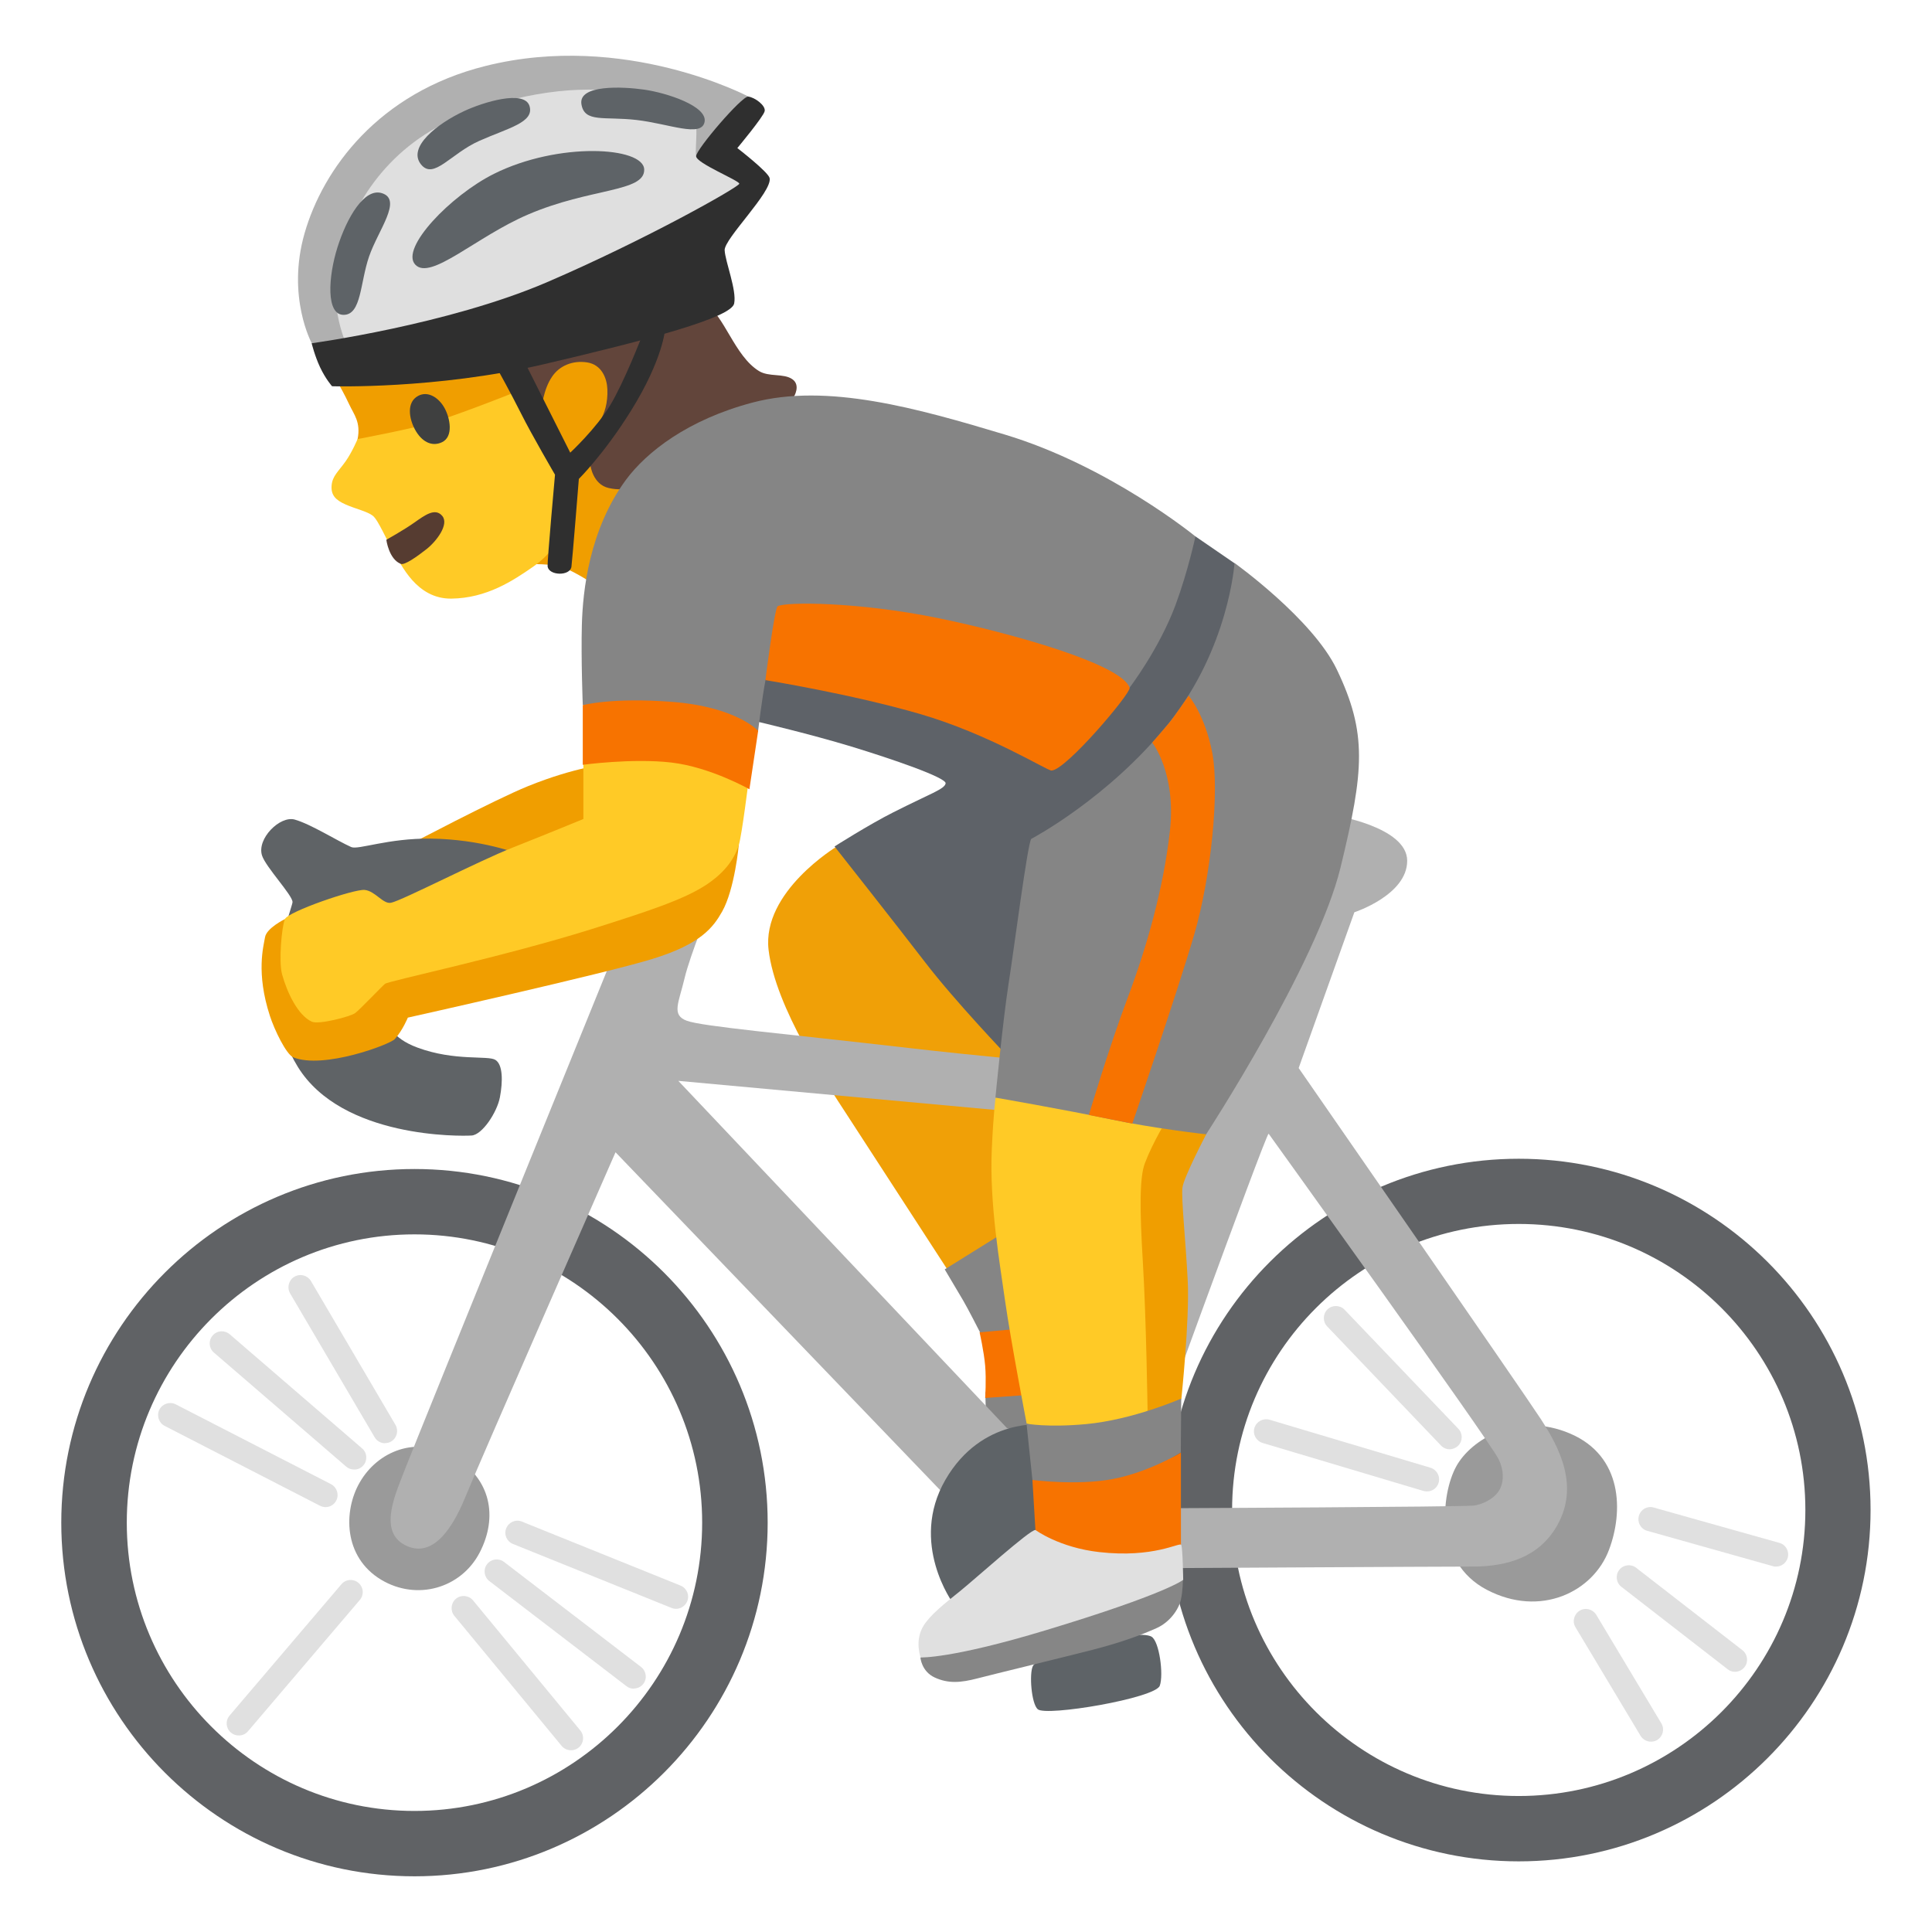 <?xml version="1.0" encoding="utf-8"?>
<!-- Generator: Adobe Illustrator 26.3.1, SVG Export Plug-In . SVG Version: 6.00 Build 0)  -->
<svg version="1.1" id="a" xmlns="http://www.w3.org/2000/svg" xmlns:xlink="http://www.w3.org/1999/xlink" x="0px" y="0px"
	 viewBox="0 0 128 128" style="enable-background:new 0 0 128 128;" xml:space="preserve">
<path style="fill:#F0A007;" d="M61.49,58.25l-6.06-2.16c0,0-4.96,2.99-4.51,6.84c0.45,3.84,3.97,9.04,5.13,10.83
	s6.86,10.57,6.86,10.57l5.19-2.11l0.77-14.1L61.49,58.25L61.49,58.25z"/>
<path style="fill:#858585;" d="M66.94,81.39l-4.35,2.71c0,0,0.9,1.52,1.21,2.04s1.14,2.15,1.14,2.15l1.17,2.26l-0.83,1.73l0.06,2.24
	l2.95,2.63l2.82-5.9l-4.17-9.85L66.94,81.39z"/>
<path style="fill:#F77300;" d="M67.33,88.05l-2.43,0.22c0,0,0.29,1.27,0.37,2.22s0,2.13,0,2.13l3.91-0.28L67.33,88.05L67.33,88.05z"
	/>
<path style="fill:#F09E00;" d="M26.99,56.03c0,0,5.76-3.04,7.98-3.94c3.15-1.28,5.32-1.48,5.32-1.48l1.08,9.65
	C41.37,60.26,26.99,56.03,26.99,56.03z"/>
<path style="fill:#9A9A9A;" d="M106.6,102.68c0.96-2.54,0.91-6.21-2.57-7.7s-6.58,0.38-7.56,2.19s-1.5,6.31,2.04,8.16
	S105.55,105.48,106.6,102.68z"/>
<path style="fill:#606265;" d="M100.62,123.32c-12.85,0-23.31-10.44-23.31-23.28s10.46-23.27,23.31-23.27s23.31,10.44,23.31,23.27
	S113.47,123.32,100.62,123.32z M100.62,81.09c-10.47,0-18.99,8.5-18.99,18.95s8.52,18.95,18.99,18.95s18.99-8.5,18.99-18.95
	S111.09,81.09,100.62,81.09z"/>
<path style="fill:#606265;" d="M27.46,124.31c-12.9,0-23.4-10.51-23.4-23.43s10.5-23.43,23.4-23.43s23.4,10.51,23.4,23.43
	S40.36,124.31,27.46,124.31z M27.46,81.78c-10.51,0-19.06,8.57-19.06,19.1s8.55,19.1,19.06,19.1s19.06-8.57,19.06-19.1
	S37.97,81.78,27.46,81.78z"/>
<path style="fill:#9A9A9A;" d="M25.25,104.66c2.37,1.42,5.3,0.57,6.53-1.8s0.73-4.91-1.72-6.35s-5.04-0.37-6.23,1.71
	C22.75,100.09,22.74,103.15,25.25,104.66z"/>
<path style="fill:#B0B0B0;" d="M102.12,94.07c-1.23-1.89-16.08-23.31-16.08-23.31l3.69-10.32c0,0,3.5-1.14,3.5-3.41
	S88.31,54,88.31,54l-7.1,17.42c0,0-12.78-1.04-21.02-1.99s-13.63-1.42-14.68-1.8s-0.54-1.19-0.16-2.8s1.77-4.96,1.77-4.96
	l-4.45-1.61c0,0-15.24,37.49-15.81,39.01s-1.89,4.17,0,5.11c1.61,0.8,2.94-0.66,3.98-3.22c1.04-2.56,9.94-22.82,9.94-22.82
	l23.29,24.24l13.82,3.31c0,0,17.31-0.1,19.67-0.1s4.44-0.66,5.61-2.73c1.46-2.59,0.17-5.11-1.06-7L102.12,94.07z M66.72,94.62
	L44.94,71.61l33.04,3.03l-6.82,21.11l-4.45-1.14L66.72,94.62z M97.61,99.75c-1.04,0.09-19.53,0.17-19.53,0.17l-2.84-1.04
	c0,0,8.62-23.77,8.81-23.77c0,0,14.6,20.3,15.23,21.55c0.34,0.67,0.4,1.5,0.04,2.09S98.14,99.7,97.61,99.75z"/>
<path style="fill:#5F6366;" d="M34.34,56.57c0,0-2.42-0.97-5.81-1.01c-2.83-0.03-4.8,0.76-5.26,0.56c-0.96-0.43-2.68-1.52-3.74-1.82
	c-0.97-0.28-2.53,1.26-2.17,2.38c0.25,0.77,2.02,2.63,2.02,3.08s-2.58,6.17,0.35,10.92s10.82,4.6,11.52,4.55s1.68-1.53,1.87-2.53
	c0.2-1.06,0.2-2.17-0.3-2.48s-2.68,0.1-5.15-0.81c-1.8-0.66-1.92-1.62-1.92-1.62S34.34,56.57,34.34,56.57z"/>
<path style="fill:#5E6367;" d="M63.15,106.23c0,0-2.94-3.98-0.52-8.18c2.42-4.2,6.57-3.67,6.57-3.67l2.09,9.37
	C71.29,103.75,63.15,106.23,63.15,106.23z"/>
<path style="fill:#F09E00;" d="M28.59,24.18l-6.13,1.31c0,0,0.38,0.66,0.68,1.31s0.78,1.17,0.55,2.3s11.41,8.28,11.41,8.28
	s1.4-0.06,2.21,0.22s2.15,1.18,2.15,1.18l2.88-6.69l1.11-11.28L28.59,24.18L28.59,24.18z"/>
<path style="fill:#FFCA26;" d="M34.34,25.9c0,0-3.24,1.3-5.56,2.06c-1.18,0.39-5.09,1.13-5.09,1.13s-0.36,0.86-0.79,1.47
	c-0.48,0.68-0.88,0.97-0.93,1.61c-0.05,0.64,0.27,0.96,0.92,1.25s1.44,0.46,1.81,0.75s0.94,1.69,1.41,2.45s1.47,3.07,3.8,3.04
	s4.07-1.18,5.42-2.12s1.9-2.15,1.9-2.15v-4.42L34.34,25.9z"/>
<path style="fill:#62453B;" d="M38.28,21.66l-4.49,2.35l2.1,3.04c0,0,0.09-1.23,0.69-2.1c0.48-0.71,1.35-1.09,2.32-0.94
	s1.31,1.06,1.34,1.77c0.08,1.87-0.97,2.72-0.97,2.72l-0.15,2.35c0,0,0.16,1.24,1.2,1.48c1.23,0.29,2.03-0.25,2.03-0.25l10.25-5.8
	c0,0,0.47-0.76-0.11-1.16s-1.55-0.13-2.21-0.54c-1.63-1.01-2.28-3.69-3.59-4.49s-8.4,1.56-8.4,1.56L38.28,21.66z"/>
<path style="fill:#F09E00;" d="M72.83,89.44l3.94,6.82l1.5-3.6c0,0,0.55-5.23,0.42-7.81s-0.44-5.47-0.35-6.17s1.58-3.54,1.58-3.54
	l-3.59-3.55L72.83,89.44L72.83,89.44z"/>
<path style="fill:#FFCA26;" d="M79.13,69.55l-13.17,3.17c0,0-0.14,0.99-0.25,3.39c-0.17,3.63,0.55,7.71,0.87,10.01
	c0.39,2.75,1.44,8.21,1.44,8.21l4.69,1.32l3.32-2.19c0,0-0.09-6.17-0.31-9.79s-0.22-5.68,0.13-6.6c0.54-1.43,1.53-3.02,1.53-3.02
	S79.13,69.55,79.13,69.55z"/>
<path style="fill:#858585;" d="M70.87,100.72l-2.47-2.68l-0.39-3.72c0,0,1.37,0.27,3.95,0.03c3.12-0.29,6.3-1.69,6.3-1.69
	l-0.03,3.57l-7.37,4.49L70.87,100.72z"/>
<path style="fill:#5E6367;" d="M68.75,113.24c0.54,0.5,7.81-0.73,8.09-1.56c0.26-0.74-0.03-2.92-0.54-3.24
	c-0.95-0.6-7.44,1.07-7.87,1.94C68.18,110.89,68.33,112.86,68.75,113.24z"/>
<path style="fill:#868686;" d="M71.36,104.51l-10.38,5.3c0,0,0.06,0.92,0.95,1.33s1.71,0.35,2.82,0.06s5.71-1.4,7.65-1.9
	s3.26-1,4.22-1.43c0.86-0.38,1.47-1.22,1.62-1.9c0.13-0.6,0.13-1.3,0.13-1.3S71.36,104.51,71.36,104.51z"/>
<path style="fill:#F09E00;" d="M27.66,61.99l-8.8-1.09c0,0-1.2,0.59-1.3,1.19s-0.61,2.35,0.32,5.21c0.3,0.93,1.08,2.55,1.55,2.75
	c1.98,0.81,6.41-0.85,6.73-1.21c0.53-0.6,0.86-1.42,0.86-1.42s13-2.9,16.21-3.89s4.02-2.09,4.61-3.13c0.84-1.48,1.11-4.44,1.11-4.44
	l-1.92-2.88l-19.36,8.9L27.66,61.99z"/>
<path style="fill:#FFCA26;" d="M44.9,48.43l-6.25,1.97c0,0,0,1.95,0,2.42v1.44c0,0-2.45,1.01-4.7,1.9s-7.31,3.5-8.04,3.65
	c-0.53,0.11-1.05-0.78-1.75-0.85s-5.09,1.44-5.29,1.94s-0.42,2.78-0.18,3.66c0.34,1.22,1.05,2.71,1.97,3.13
	c0.46,0.21,2.56-0.34,2.87-0.57s1.75-1.75,1.98-1.94s7.69-1.75,13.64-3.61c4.08-1.28,6.16-2,7.58-2.91c1.2-0.78,1.9-1.67,2.22-2.68
	c0.2-0.64,0.66-4.35,0.66-4.35l-4.7-3.19L44.9,48.43z"/>
<path style="fill:#5E6268;" d="M47.49,40.49l2.77,7.34c0,0,3.48,0.82,6.14,1.63s6.31,2.06,6.25,2.44s-0.98,0.66-3.47,1.92
	c-1.61,0.81-3.89,2.26-3.89,2.26s4.04,5.12,6,7.67c1.96,2.56,5.44,6.2,5.44,6.2l18.65-25.23l-3.57-7.39l-2.62-1.8l-31.71,4.95
	L47.49,40.49z"/>
<path style="fill:#858585;" d="M68.32,55.58c-0.25,0.37-1.12,7.17-1.5,9.6s-0.87,7.54-0.87,7.54s4.67,0.81,7.6,1.43s6.36,1,6.36,1
	s7.35-11.28,8.91-17.7s1.77-8.87-0.25-13.09c-1.61-3.36-6.78-7.06-6.78-7.06s-0.37,5.64-4.36,10.62
	C73.43,52.9,68.32,55.58,68.32,55.58z"/>
<path style="fill:#858585;" d="M41.47,31.79c-2.44,3.32-2.86,7.38-2.92,9.61s0.06,5.31,0.06,5.31l7.98,2.12l3.63-0.36
	c0,0,0.26-2.19,0.5-3.43S62.6,43.6,62.6,43.6l12.23,1.97c0,0,1.97-2.57,3.06-5.51c0.83-2.25,1.31-4.52,1.31-4.52
	s-5.71-4.67-12.63-6.75c-5.79-1.74-11.76-3.43-16.71-2.12C45.58,27.8,42.84,29.94,41.47,31.79L41.47,31.79z"/>
<path style="fill:#2F2F2F;" d="M32.92,24.38c0,0,0.93,1.67,1.62,3.05s2.23,4.02,2.23,4.02s-0.51,5.65-0.49,6.05
	c0.04,0.65,1.5,0.69,1.58,0.04c0.06-0.44,0.49-5.81,0.49-5.81s1.67-1.65,3.45-4.51c2.15-3.45,2.27-5.44,2.27-5.44l-1.54,0.49
	c0,0-1.18,3.05-2.11,4.59s-2.64,3.13-2.64,3.13s-0.9-1.79-1.65-3.28s-1.73-3.44-1.73-3.44l-1.49,1.12L32.92,24.38z"/>
<path style="fill:#B0B0B0;" d="M23.9,24.29l-3.24-1.54c0,0-1.69-3.08-0.48-7.3s4.88-9.31,11.99-11.08C41.4,2.06,49.59,6.4,49.59,6.4
	l-3.88,10.76L23.9,24.29L23.9,24.29z"/>
<path style="fill:#DFDFDF;" d="M23.07,23.09c0,0-1.43-2.73-0.6-6.15s3.34-7.4,8.09-9.26c9.64-3.77,15.21-0.33,15.47,0.19
	s-0.05,2.4,0.13,2.54c0.65,0.51,3.12,1.71,3.12,1.71l-0.04,1.43l-15.18,7.79l-11,1.74L23.07,23.09z"/>
<path style="fill:#5E6367;" d="M30.75,7.36c-1.78,0.83-3.77,2.39-2.86,3.53c0.84,1.05,1.96-0.71,3.87-1.56s3.66-1.22,3.32-2.31
	S32.01,6.77,30.75,7.36z"/>
<path style="fill:#5E6367;" d="M38.52,6.9c0.2,1.25,1.51,0.8,3.66,1.05c2.15,0.25,4.29,1.18,4.5,0.13s-2.52-1.93-3.99-2.14
	S38.32,5.6,38.52,6.9L38.52,6.9z"/>
<path style="fill:#5E6367;" d="M32.72,11.52c-2.86,1.43-6.22,4.92-5.21,6.01s4.04-1.85,7.48-3.32c4.12-1.77,7.73-1.47,7.69-2.98
	S37.01,9.38,32.72,11.52z"/>
<path style="fill:#5E6367;" d="M25.31,12.8c-1.17-0.38-2.33,1.62-2.95,3.58s-0.77,4.49,0.41,4.48s1.08-2.11,1.68-3.86
	S26.68,13.24,25.31,12.8z"/>
<path style="fill:#2F2F2F;" d="M20.66,22.74c0,0,8.99-1.22,15.55-4.03c6.56-2.82,12.77-6.33,12.77-6.54s-2.86-1.36-2.86-1.82
	s3.03-3.99,3.45-3.95s1.18,0.59,1.09,0.97s-1.81,2.44-1.81,2.44s2.05,1.58,2.14,1.99c0.19,0.91-3.02,4.02-2.98,4.78
	s0.81,2.65,0.63,3.53c-0.19,0.93-5.58,2.38-12.65,4.03C28.86,25.8,22,25.59,22,25.59s-0.43-0.48-0.8-1.27
	c-0.35-0.75-0.55-1.57-0.55-1.57L20.66,22.74z"/>
<g>
	<path style="fill:#F77300;" d="M72.8,104.26l-4.1-0.43l-0.1-2.46l-0.2-3.32c0,0,2.94,0.39,5.32-0.06s4.52-1.75,4.52-1.75v6.12
		l-5.44,1.91V104.26z"/>
	<path style="fill:#F77300;" d="M51.52,40.17c-0.21,0.14-0.81,4.89-0.81,4.89s5.65,0.91,10.23,2.24s8.42,3.75,8.72,3.75
		c0.95,0,5.29-5.15,5.18-5.48c-0.49-1.55-7.76-3.61-12.69-4.62C56.89,39.87,52,39.86,51.52,40.17L51.52,40.17z"/>
	<path style="fill:#F77300;" d="M76.34,49.2c0,0,1.6,2.01,1.17,5.85s-1.55,7.74-2.8,11.06s-2.57,7.76-2.57,7.76l2.88,0.57
		c0,0,3.01-8.78,4.11-12.56c1.1-3.79,1.67-9.44,1.19-11.98s-1.57-3.81-1.57-3.81s-1.03,1.51-1.32,1.84S76.34,49.21,76.34,49.2
		L76.34,49.2z"/>
	<path style="fill:#F77300;" d="M38.61,46.71v3.96c0,0,3.29-0.45,5.87-0.15s5.17,1.77,5.17,1.77l0.58-3.87c0,0-1.43-1.59-5.71-1.92
		c-3.99-0.31-5.91,0.22-5.91,0.22L38.61,46.71z"/>
</g>
<path style="fill:#E0E0E0;" d="M68.6,101.37c-0.29-0.1-4.06,3.3-5.01,4.06s-1.96,1.55-2.41,2.29c-0.6,0.98-0.19,2.09-0.19,2.09
	s2.02,0.1,8.32-1.81c7.97-2.41,9.08-3.33,9.08-3.33s-0.03-2.13-0.13-2.32s-1.81,0.89-5.43,0.48c-2.66-0.3-4.22-1.46-4.22-1.46H68.6z
	"/>
<path style="fill:#3F4040;" d="M27.7,26.23c-0.78,0.42-0.6,1.5-0.21,2.22c0.42,0.78,1.09,1.18,1.79,0.85
	c0.78-0.37,0.54-1.6,0.17-2.27S28.36,25.87,27.7,26.23z"/>
<path style="fill:#563C31;" d="M25.6,35.76c0,0,1.13-0.63,1.84-1.13s1.39-1.01,1.86-0.45s-0.38,1.68-1.04,2.2s-1.45,1.07-1.7,0.98
	C25.77,37.06,25.59,35.77,25.6,35.76L25.6,35.76z"/>
<g>
	<path style="fill:#E0E0E0;" d="M109.38,115.39c-0.27,0-0.54-0.14-0.69-0.39l-4.31-7.19c-0.23-0.38-0.1-0.87,0.28-1.1
		c0.38-0.23,0.87-0.1,1.1,0.28l4.31,7.19c0.23,0.38,0.1,0.87-0.28,1.1C109.66,115.36,109.52,115.39,109.38,115.39z"/>
	<path style="fill:#E0E0E0;" d="M114.95,110.76c-0.17,0-0.35-0.05-0.49-0.17l-7.04-5.46c-0.35-0.27-0.41-0.78-0.14-1.12
		c0.27-0.35,0.78-0.41,1.12-0.14l7.04,5.46c0.35,0.27,0.41,0.78,0.14,1.12C115.42,110.65,115.19,110.76,114.95,110.76z"/>
	<path style="fill:#E0E0E0;" d="M117.67,103.79c-0.07,0-0.14,0-0.22-0.03l-8.32-2.34c-0.43-0.12-0.67-0.56-0.55-0.99
		c0.12-0.43,0.56-0.68,0.99-0.55l8.32,2.34c0.43,0.12,0.67,0.56,0.55,0.99C118.34,103.56,118.02,103.79,117.67,103.79z"/>
	<path style="fill:#E0E0E0;" d="M94.54,98.81c-0.08,0-0.15-0.01-0.23-0.03L83.65,95.6c-0.42-0.13-0.67-0.57-0.54-1
		c0.13-0.42,0.57-0.66,1-0.54l10.66,3.18c0.42,0.13,0.67,0.57,0.54,1C95.21,98.59,94.89,98.81,94.54,98.81z"/>
	<path style="fill:#E0E0E0;" d="M96.05,96.02c-0.21,0-0.41-0.08-0.57-0.24l-7.54-7.89c-0.31-0.31-0.31-0.82,0-1.13s0.82-0.31,1.13,0
		l7.54,7.89c0.31,0.31,0.31,0.82,0,1.13C96.45,95.94,96.25,96.01,96.05,96.02L96.05,96.02z"/>
</g>
<g>
	<path style="fill:#E0E0E0;" d="M21.57,99.85c-0.12,0-0.25-0.03-0.37-0.09l-10.29-5.29c-0.39-0.2-0.55-0.69-0.35-1.08
		s0.69-0.55,1.08-0.35l10.29,5.29c0.39,0.2,0.55,0.69,0.35,1.08C22.14,99.69,21.86,99.85,21.57,99.85z"/>
	<path style="fill:#E0E0E0;" d="M23.46,97.36c-0.19,0-0.37-0.06-0.52-0.19l-8.77-7.56c-0.34-0.29-0.37-0.8-0.08-1.13
		c0.29-0.34,0.79-0.37,1.13-0.08l8.77,7.56c0.34,0.29,0.37,0.8,0.08,1.13C23.91,97.27,23.69,97.37,23.46,97.36L23.46,97.36z"/>
	<path style="fill:#E0E0E0;" d="M25.51,95.62c-0.27,0-0.54-0.14-0.69-0.4l-5.6-9.53c-0.22-0.38-0.1-0.87,0.28-1.1
		c0.38-0.23,0.87-0.1,1.1,0.28l5.6,9.53c0.22,0.38,0.1,0.87-0.28,1.1c-0.13,0.08-0.27,0.11-0.41,0.11V95.62z"/>
	<path style="fill:#E0E0E0;" d="M15.82,114.98c-0.18,0-0.37-0.06-0.52-0.19c-0.34-0.29-0.38-0.79-0.09-1.13l7.41-8.7
		c0.29-0.34,0.79-0.38,1.13-0.09c0.34,0.29,0.38,0.79,0.09,1.13l-7.41,8.7C16.27,114.89,16.05,114.98,15.82,114.98z"/>
	<path style="fill:#E0E0E0;" d="M37.83,115.96c-0.23,0-0.46-0.1-0.62-0.29l-7.11-8.62c-0.28-0.34-0.23-0.85,0.11-1.13
		s0.85-0.23,1.13,0.11l7.11,8.62c0.28,0.34,0.23,0.85-0.11,1.13C38.19,115.9,38.01,115.96,37.83,115.96z"/>
	<path style="fill:#E0E0E0;" d="M41.99,111.88c-0.17,0-0.34-0.05-0.49-0.17l-9.08-6.96c-0.35-0.27-0.42-0.77-0.15-1.12
		c0.27-0.35,0.77-0.42,1.12-0.15l9.08,6.96c0.35,0.27,0.42,0.77,0.15,1.12c-0.16,0.21-0.4,0.31-0.64,0.31L41.99,111.88z"/>
	<path style="fill:#E0E0E0;" d="M44.79,106.59c-0.1,0-0.2-0.02-0.3-0.06l-10.51-4.24c-0.41-0.17-0.61-0.63-0.44-1.04
		c0.17-0.41,0.63-0.61,1.04-0.44l10.51,4.24c0.41,0.17,0.61,0.63,0.44,1.04C45.4,106.4,45.1,106.59,44.79,106.59z"/>
</g>
</svg>
